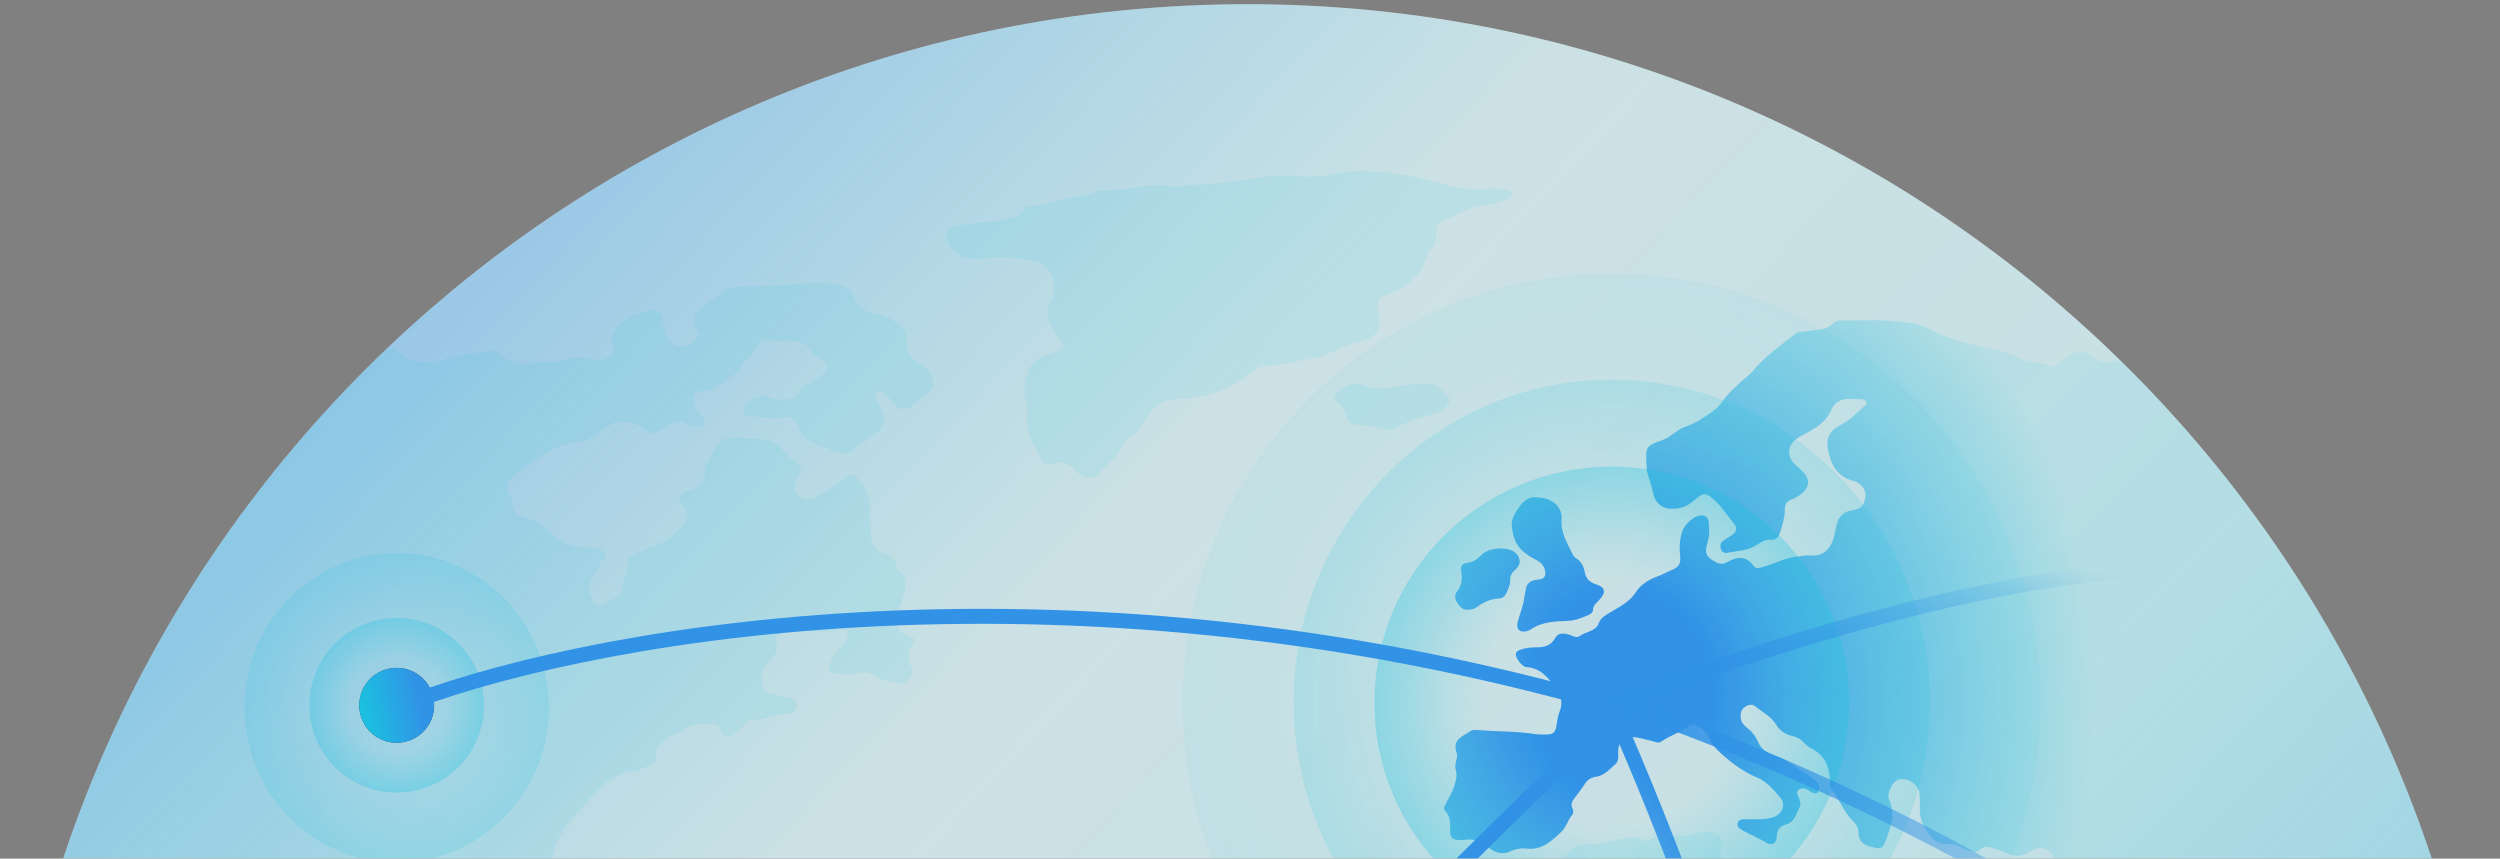 <?xml version="1.0" encoding="UTF-8"?> <svg xmlns="http://www.w3.org/2000/svg" width="297" height="102" viewBox="0 0 297 102" fill="none"><rect x="0" y="0" width="297" height="102" fill="#808080" stroke="none"/><g opacity="0.8"><path d="M296.403 148.702C296.403 230.551 230.051 296.903 148.202 296.903C66.352 296.903 0 230.551 0 148.702C0 66.852 66.352 0.5 148.202 0.5C230.051 0.5 296.403 66.852 296.403 148.702Z" fill="white"></path><path opacity="0.4" d="M296.403 148.702C296.403 230.551 230.051 296.903 148.202 296.903C66.352 296.903 0 230.551 0 148.702C0 66.852 66.352 0.5 148.202 0.5C230.051 0.5 296.403 66.852 296.403 148.702Z" fill="url(#paint0_linear_326_9664)"></path><path opacity="0.1" d="M63.649 147.427C63.931 147.119 64.269 147.067 64.61 147.117C65.478 147.245 66.431 147.248 67.179 147.632C68.187 148.147 69.27 148.554 70.182 149.258C70.824 149.753 71.535 150.061 72.359 150.147C73.099 150.224 73.813 150.353 74.494 150.766C75.3 151.256 76.214 151.215 76.974 150.583C77.46 150.178 77.985 150.098 78.575 150.096H78.721C79.464 150.096 80.205 150.096 80.939 149.869C81.613 149.661 82.251 149.982 82.851 150.251C83.502 150.545 83.304 151.127 83.193 151.639C83.091 152.108 82.746 152.54 82.907 153.043C83.13 153.735 83.499 154.346 84.255 154.572C85.396 154.912 86.073 155.718 86.656 156.71C87.661 158.413 89.103 159.515 91.192 159.323C92.758 159.182 94.128 159.841 95.578 160.182C95.895 160.257 96.119 160.483 96.322 160.716C96.877 161.346 97.438 161.948 98.175 162.403C98.898 162.85 99.073 163.719 99.228 164.481C99.454 165.586 99.761 166.622 100.533 167.478C100.847 167.828 100.824 168.298 100.939 168.72C101.253 169.884 101.887 170.608 103.102 171.143C105.802 172.337 108.613 173.267 111.194 174.775C112.742 175.679 114.442 176.664 116.432 176.324C117.959 175.967 119.071 176.797 120.165 177.637C120.549 177.932 120.895 178.288 121.207 178.659C122.01 179.608 122.978 180.244 124.233 180.4C125.426 180.548 126.067 181.262 126.44 182.385C127.362 185.155 126.823 187.691 125.384 190.12L125.135 190.432C123.433 192.076 122.584 194.323 121.099 196.129C120.013 197.449 120.097 199.04 120.52 200.551C120.781 201.484 120.918 202.33 120.627 203.264C120.5 203.672 120.567 204.142 120.551 204.584C120.536 204.936 120.604 205.324 120.38 205.615C119.77 206.41 119.728 207.301 119.778 208.252C119.832 209.222 119.338 210.051 118.816 210.815C118.397 211.428 118.13 212.036 118.201 212.786C118.255 213.355 118.081 213.83 117.551 214.135C117.4 214.22 117.193 214.327 117.149 214.467C116.712 215.84 115.486 215.816 114.444 215.858C113.238 215.91 112.196 216.234 111.238 216.922C110.869 217.186 110.442 217.305 110.022 217.435C109.554 217.58 109.107 217.755 108.688 218.01C106.207 219.514 105.738 220.647 106.554 223.417C106.762 224.119 106.754 224.81 106.747 225.515C106.742 226.12 106.525 226.632 106.046 227.027C105.843 227.195 105.669 227.396 105.476 227.577C104.616 228.385 104.875 229.813 103.825 230.525C102.798 231.219 102.544 232.381 102.113 233.439C101.647 234.585 101.164 235.725 100.631 236.842C100.265 237.609 99.668 238.249 98.995 238.735C97.683 239.678 97.181 241.073 96.664 242.484C96.604 242.65 96.514 242.818 96.508 242.99C96.435 244.921 95.078 245.669 93.528 246.245C93.198 246.367 92.845 246.437 92.522 246.575C91.667 246.946 91.013 247.521 90.867 248.493C90.753 249.26 90.425 249.926 89.984 250.537C89.536 251.161 89.228 251.836 89.117 252.592C89.007 253.355 88.734 254.027 88.199 254.605C87.905 254.924 87.651 255.331 87.818 255.812C88.13 256.713 87.758 257.444 87.295 258.173C86.572 259.307 87.007 260.764 88.234 261.364C89.636 262.052 89.873 263.201 88.802 264.316C88.215 264.929 87.546 265.456 87.664 266.442C87.682 266.596 87.568 266.777 87.49 266.931C86.863 268.19 86.587 268.701 88.18 270.127C88.791 270.671 89.254 271.228 89.564 271.999C90.114 273.361 91.417 273.962 92.603 274.627C93.176 274.947 93.808 275.184 94.495 275.184C94.669 275.184 94.871 275.192 95.013 275.276C95.427 275.526 95.9 275.798 95.815 276.377C95.724 276.986 95.242 277.062 94.71 277.06H94.378C93.425 277.064 92.474 277.068 91.57 276.687C91.021 276.458 90.436 276.534 89.865 276.473C89.152 276.402 88.67 276.204 88.459 275.369C88.145 274.114 86.499 273.212 85.328 273.652C83.735 274.255 82.705 273.418 81.698 272.449C80.172 270.981 79.48 268.976 78.412 267.212C78.277 266.987 78.22 266.709 78.062 266.506C77.185 265.373 76.954 264.022 76.761 262.668C76.653 261.907 76.455 261.202 76.03 260.56C75.655 259.996 75.48 259.361 75.418 258.696C75.205 256.404 74.578 254.243 73.057 252.482C72.14 251.421 71.732 250.187 71.498 248.903C71.163 247.073 70.872 245.246 69.977 243.582C69.824 243.299 69.827 242.977 69.859 242.672C70.002 241.316 70.051 239.934 70.342 238.607C70.714 236.92 70.592 235.298 70.31 233.619C70.038 232.006 69.349 230.513 69.188 228.866C69.053 227.492 68.915 226.154 69.217 224.787C69.331 224.28 69.32 223.725 69.263 223.203C68.933 220.127 68.841 217.04 68.684 213.953C68.575 211.81 68.669 209.62 68.004 207.518C67.869 207.094 67.784 206.647 67.481 206.32C66.182 204.922 64.768 203.658 63.019 202.842C62.098 202.412 61.147 202.051 60.209 201.659L59.844 201.511C58.737 200.38 57.409 199.338 56.822 197.882C56.309 196.604 55.603 195.444 54.997 194.236C54.292 192.833 53.468 191.439 52.328 190.298C51.745 189.714 51.433 189.005 51.222 188.221C50.831 186.789 50.235 185.459 48.959 184.59C47.476 183.58 47.153 182.048 47.01 180.432C46.961 179.878 47.21 179.399 47.592 178.999C48.557 177.991 48.81 176.938 48.036 175.649C47.518 174.784 47.61 173.712 47.816 172.789C48.142 171.342 48.557 169.892 49.898 168.927C50.614 168.412 50.913 167.503 51.515 166.843C52.017 166.294 52.663 165.916 53.094 165.262C53.843 164.128 53.957 162.865 54.095 161.6C54.256 160.124 54.113 158.694 53.256 157.396C52.997 157.003 52.726 156.575 52.75 156.05C52.761 155.775 52.669 155.555 52.381 155.415C51.671 155.064 51.988 154.43 52.023 153.892C52.039 153.634 52.278 153.548 52.507 153.528C52.993 153.487 53.476 153.481 53.96 153.579C55.265 153.842 56.917 152.992 57.2 151.747C57.602 149.986 58.945 149.344 60.401 149.02C61.655 148.741 62.78 148.383 63.649 147.427ZM201.435 99.049C202.075 98.726 202.833 98.852 203.528 98.96C204.208 99.064 204.659 99.717 204.521 100.449C204.387 101.161 204.402 101.855 204.452 102.56C204.488 103.022 204.345 103.429 204.134 103.827C203.573 104.892 203.793 105.9 204.804 106.514C205.75 107.088 206.74 107.584 207.923 107.438C208.402 107.38 208.903 107.38 209.381 107.448C210.426 107.599 211.367 107.939 211.688 109.121C211.921 109.977 212.539 110.298 213.381 110.312C214.483 110.333 215.454 110.714 216.291 111.434C216.668 111.762 217.089 111.985 217.614 111.944C218.492 111.877 218.918 111.344 218.645 110.513C218.474 109.993 218.233 109.508 218.654 109.024C219.139 108.468 219.526 107.76 220.388 107.708C220.752 107.687 221.069 107.526 221.41 107.451C222.311 107.256 223.269 107.298 223.957 107.859C224.646 108.42 225.442 108.569 226.182 108.924C227.807 109.702 229.566 109.907 231.279 110.302C231.842 110.431 232.424 110.504 232.928 110.774C233.646 111.156 234.247 111.078 234.889 110.592C235.862 109.858 236.985 109.5 238.106 110.134C239.487 110.913 240.851 111.761 241.176 113.553C241.389 114.721 242.064 115.9 241.947 117.011C241.741 118.969 243.158 120.144 243.708 121.715C243.906 122.285 244.253 122.824 244.454 123.409C244.981 124.939 245.898 126.218 246.966 127.41C247.884 128.434 248.371 129.733 248.479 131.024C248.643 132.959 249.49 134.455 250.738 135.815C251.486 136.626 251.947 137.61 252.004 138.675C252.101 140.463 253.037 141.563 254.628 142.087C255.41 142.344 255.875 142.781 256.33 143.417C256.893 144.202 257.603 144.882 258.255 145.6C258.91 146.32 259.467 147.021 259.505 148.118C259.549 149.474 261.147 150.337 262.573 150.101C264.498 149.781 266.283 149.015 268.152 148.529C269.293 148.233 270.513 148.289 271.584 147.631C272.008 147.369 272.749 147.982 272.635 148.46C272.345 149.684 272.829 150.936 272.438 152.145C272.342 152.436 272.35 152.768 272.225 153.043C270.9 155.931 269.674 158.877 268.182 161.679C266.849 164.183 265.138 166.432 262.437 167.719C261.302 168.259 260.546 169.314 259.756 170.256C258.878 171.304 258.125 172.457 257.309 173.559C257.099 173.842 256.901 174.16 256.626 174.365C255.064 175.529 254.321 177.223 253.601 178.935C253.414 179.382 253.234 179.825 252.93 180.221C252.474 180.818 252.396 181.542 252.556 182.244C252.951 183.972 253.203 185.696 253.128 187.486C253.084 188.559 253.593 189.582 254.222 190.42C255.176 191.689 255.156 193.092 254.904 194.473C254.678 195.719 254.641 196.945 254.792 198.164C254.998 199.842 254.395 201.183 253.381 202.417C252.316 203.709 250.962 204.617 249.428 205.253C248.791 205.516 248.304 205.899 247.896 206.455C247.51 206.983 247.077 207.472 246.52 207.87C245.219 208.801 244.716 210.113 245.002 211.7C245.064 212.046 245.154 212.393 245.277 212.724C245.981 214.592 245.501 216.379 244.867 218.136C244.635 218.775 244.09 219.227 243.497 219.529C241.979 220.301 240.993 221.428 240.766 223.168C240.704 223.644 240.506 224.104 240.352 224.566C240 225.619 239.536 226.565 238.611 227.301C237.825 227.929 237.258 228.812 236.796 229.727C236.336 230.644 235.781 231.473 234.949 232.117C234.466 232.492 234.076 232.994 233.681 233.468C232.616 234.749 231.349 235.648 229.719 236.178C228.106 236.702 226.526 237.16 224.82 237.103C224.604 237.095 224.369 237.126 224.171 237.209C222.552 237.883 220.805 237.836 219.114 238.094C218.025 238.262 217.188 237.583 216.291 237.137C216.163 237.074 216.06 236.855 216.035 236.697C215.876 235.574 215.091 234.559 215.409 233.655C215.516 232.445 215.383 231.584 214.939 230.784L214.895 230.659C214.465 228.467 213.619 226.56 211.927 224.954C210.953 224.034 210.699 222.53 210.623 221.133C210.576 220.247 210.481 219.381 210.186 218.529C209.905 217.723 210.021 216.86 210.084 216.024C210.175 214.829 209.975 213.761 209.102 212.855C208.123 211.842 207.746 210.485 207.201 209.233C206.795 208.3 206.439 207.349 205.839 206.513C205.579 206.153 205.332 205.74 205.361 205.297C205.443 204.025 205.437 202.718 205.749 201.497C206.074 200.222 206.582 198.982 206.785 197.675C206.914 196.844 207.224 196.153 207.822 195.588C209.24 194.246 209.357 192.672 208.63 190.973C208.012 189.532 207.606 188.06 207.698 186.472C207.752 185.559 207.448 184.723 206.964 183.964C206.531 183.281 206.198 182.549 206.105 181.762C205.961 180.517 205.377 179.534 204.592 178.602C203.652 177.487 202.795 176.305 201.862 175.183C201.363 174.583 201.183 173.85 200.862 173.174C200.654 172.73 200.823 172.302 200.994 171.892C201.425 170.857 201.653 169.795 201.591 168.664C201.544 167.81 202.007 167.048 202.146 166.218C202.417 164.601 202.194 164.102 200.813 163.323C199.716 162.704 198.566 162.61 197.36 162.803C195.719 163.065 195.335 162.839 194.809 161.316C194.251 159.7 193.249 158.983 191.52 158.981C190.058 158.981 188.707 159.222 187.318 159.881C185.945 160.534 184.473 161.069 183.067 161.693C181.908 162.208 180.831 161.774 179.854 161.467C178.277 160.969 176.904 161.385 175.476 161.821C175.097 161.938 174.707 162.061 174.365 162.256C172.975 163.052 171.751 162.765 170.6 161.762C169.47 160.777 168.267 159.903 166.982 159.108C164.78 157.746 163.22 155.811 162.482 153.281C162.291 152.624 161.912 152.101 161.406 151.646C160.652 150.967 160.18 150.039 159.403 149.363C158.969 148.983 158.369 148.849 158.031 148.345C156.932 146.713 156.083 145 156.071 142.963C156.063 141.874 156.429 140.96 157.194 140.228C157.701 139.746 158.006 139.2 158.106 138.52C158.15 138.215 158.165 137.895 158.268 137.609C158.94 135.728 158.372 133.95 157.705 132.243C157.035 130.53 157.338 129.083 158.106 127.466C158.853 125.894 159.9 124.546 160.74 123.056C160.913 122.751 161.079 122.426 161.163 122.088C161.428 121.044 161.742 120.133 162.851 119.564C163.39 119.288 163.707 118.462 163.986 117.823C164.222 117.28 164.568 116.901 165.092 116.769C166.641 116.376 167.432 115.102 168.344 114C169.161 113.013 169.722 111.883 170.071 110.605C170.639 108.524 172.055 107.02 173.911 105.981C174.678 105.554 175.302 105.106 175.607 104.24C175.781 103.751 176.134 103.326 176.413 102.876C176.857 102.165 177.705 101.836 178.322 102.354C179.072 102.985 179.871 102.981 180.692 102.89C182.35 102.703 184.015 102.519 185.582 101.862C185.928 101.717 186.182 101.53 186.416 101.252C186.92 100.645 187.605 100.236 188.374 100.28C189.909 100.369 191.344 99.901 192.813 99.636C193.612 99.493 194.384 99.383 195.148 99.744C195.441 99.882 195.75 99.966 196.032 99.766C196.9 99.15 197.857 99.203 198.81 99.258C199.131 99.276 199.455 99.294 199.773 99.288C200.344 99.273 200.874 99.334 201.435 99.049ZM268.606 194.643C268.975 194.101 269.417 194.142 269.713 194.758C270.11 195.588 270.515 196.43 270.671 197.357C270.765 197.924 270.832 198.5 270.989 199.048C271.34 200.272 271.184 201.385 270.498 202.467C269.955 203.32 269.63 204.251 269.49 205.287C269.248 207.091 268.403 208.726 267.782 210.42C267.038 212.449 266.173 214.434 265.64 216.539C265.401 217.488 264.864 218.314 264.464 219.197C264.365 219.416 264.118 219.628 263.887 219.718C263.111 220.026 262.334 220.367 261.524 220.53C260.356 220.764 258.74 219.528 258.41 218.146C258.135 216.992 257.828 215.83 257.888 214.499C257.741 213.554 258.093 212.692 258.717 211.795C259.565 210.574 260.273 209.234 259.793 207.595C259.611 206.975 259.675 206.287 259.572 205.627C259.387 204.453 260.129 203.525 260.582 202.533C260.873 201.894 261.577 201.786 262.155 201.678C264.548 201.236 265.852 199.657 266.807 197.575C267.281 196.539 267.964 195.593 268.606 194.643ZM94.536 33.737C96.321 33.524 98.155 33.507 99.946 33.936C100.634 34.102 101.117 34.392 101.372 35.136C101.77 36.3 102.639 37.013 103.879 37.247C104.979 37.455 106 37.858 106.873 38.59C107.408 39.04 107.784 39.555 107.698 40.3C107.515 41.859 108.373 42.782 109.646 43.421C110.208 43.702 110.505 44.154 110.707 44.712C111.073 45.728 110.978 46.115 110.152 46.788C109.57 47.262 108.984 47.734 108.391 48.194C107.609 48.8 106.994 48.752 106.283 48.061C105.839 47.629 105.581 47.038 105.065 46.666C104.794 46.469 104.51 46.338 104.211 46.523C103.884 46.726 103.944 47.058 104.074 47.35C104.253 47.754 104.462 48.145 104.664 48.539C105.277 49.737 105.082 50.831 103.94 51.537C103.068 52.075 102.318 52.758 101.517 53.371C100.774 53.938 100.104 53.98 99.308 53.668C98.443 53.328 97.573 53.006 96.703 52.682C95.924 52.393 95.307 51.964 95.071 51.093C94.969 50.717 94.755 50.358 94.529 50.036C94.237 49.613 93.847 49.394 93.276 49.53C91.82 49.876 90.374 49.535 88.926 49.402C88.381 49.352 88.262 49.043 88.425 48.57C88.805 47.455 90.026 46.826 91.182 47.186C91.908 47.414 92.636 47.583 93.398 47.485C94.063 47.402 94.722 47.316 94.944 46.495C95.071 46.024 95.537 45.851 95.929 45.661C96.615 45.331 97.23 44.892 97.779 44.383C98.503 43.714 98.449 43.156 97.598 42.72C97.027 42.428 96.612 42.062 96.238 41.534C95.666 40.726 94.739 40.472 93.788 40.49C93.123 40.501 92.471 40.528 91.807 40.424C90.948 40.289 90.231 40.583 89.831 41.397C89.608 41.851 89.265 42.184 88.924 42.528C88.675 42.778 88.322 42.983 88.188 43.285C87.641 44.507 86.471 45.002 85.492 45.723C84.912 46.151 84.309 46.429 83.553 46.474C82.467 46.539 82.281 46.902 82.567 47.955C82.722 48.519 82.928 49.035 83.424 49.402C83.686 49.597 83.834 49.884 83.686 50.218C83.525 50.579 83.211 50.715 82.827 50.733C82.314 50.757 81.862 50.561 81.462 50.288C80.994 49.972 80.559 50 80.093 50.244C79.428 50.592 78.758 50.934 78.092 51.28C77.622 51.524 77.221 51.562 76.77 51.151C75.88 50.332 74.781 50.062 73.58 50.153C72.849 50.207 72.232 50.441 71.675 50.953C70.86 51.702 69.966 52.333 68.804 52.479C66.495 52.765 64.53 53.847 62.727 55.242C62.066 55.756 61.319 56.169 60.774 56.828C60.326 57.371 60.009 57.92 60.52 58.608C60.853 59.057 60.818 59.618 60.91 60.133C61.034 60.808 61.325 61.198 62.06 61.382C63.297 61.691 64.349 62.273 65.342 63.211C66.389 64.201 67.772 64.999 69.371 64.998C70.137 64.996 70.867 65.155 71.577 65.399C71.982 65.539 72.142 65.857 71.815 66.221C71.121 66.993 70.828 67.996 70.27 68.844C69.804 69.555 69.88 70.283 70.188 70.992C70.578 71.895 71.076 72.044 71.965 71.612C72.322 71.438 72.682 71.266 73.031 71.076C73.431 70.856 73.878 70.528 73.87 70.11C73.852 69.015 74.617 68.121 74.546 67.03C74.502 66.357 74.923 66.041 75.492 65.75C76.713 65.127 78.084 64.882 79.261 64.13C80.03 63.639 80.677 63.086 81.151 62.317C81.841 61.202 81.829 60.9 81.049 59.848C80.573 59.208 80.636 58.875 81.322 58.478L81.691 58.332C83.028 57.864 83.933 57.078 83.758 55.507C84.406 54.5 84.743 53.295 85.639 52.455C85.99 52.125 86.468 51.973 86.984 51.974C88.4 51.984 89.807 52.114 91.208 52.291C91.949 52.387 92.45 52.962 92.93 53.457C93.422 53.966 93.866 54.474 94.515 54.824C95.232 55.211 95.269 55.566 94.913 56.377C94.824 56.578 94.712 56.77 94.624 56.973C94.228 57.905 94.289 58.413 94.852 58.899C95.469 59.432 96.309 59.491 97.065 59.036C98.202 58.353 99.303 57.616 100.356 56.808C101.19 56.168 101.416 56.216 102.089 57.025C102.972 58.088 103.37 59.332 103.407 60.696C103.428 61.493 103.39 62.291 103.421 63.088C103.473 64.416 103.863 65.516 105.349 65.888C105.921 66.031 106.45 66.3 106.389 67.052C106.353 67.473 106.642 67.688 106.937 67.891C107.61 68.358 107.654 68.94 107.55 69.738C107.376 71.065 106.634 72.215 106.56 73.562C106.503 74.555 106.695 75.001 107.643 75.375C108.769 75.82 108.787 75.843 108.234 76.96C107.874 77.693 107.945 78.398 108.225 79.135C108.678 80.326 107.808 81.424 106.587 81.157C105.735 80.972 104.847 80.879 104.08 80.355C103.302 79.826 102.404 79.84 101.519 80.052C100.673 80.253 99.855 80.102 99.022 79.954C98.405 79.843 98.34 79.554 98.533 79.017C98.775 78.346 99.008 77.691 99.579 77.207C100.021 76.831 100.39 76.374 100.624 75.849C100.928 75.17 100.432 74.506 99.746 74.732C98.485 75.147 97.252 75.106 95.965 74.911C94.916 74.75 93.839 74.829 92.831 75.248C92.405 75.425 92.077 75.642 92.23 76.244C92.451 77.125 92.182 77.871 91.455 78.479C90.975 78.882 90.703 79.465 90.55 80.076C90.212 81.425 90.776 82.299 92.147 82.576C92.624 82.672 93.1 82.773 93.58 82.838C93.904 82.88 94.182 82.988 94.406 83.219C94.912 83.739 94.752 84.446 94.067 84.674C93.775 84.771 93.463 84.881 93.164 84.87C92.545 84.846 91.957 85.018 91.372 85.19C90.73 85.377 90.09 85.566 89.402 85.498C88.976 85.456 88.68 85.789 88.394 86.07C88.015 86.442 87.666 86.847 87.26 87.188C86.606 87.738 86.004 87.648 85.693 86.858C85.453 86.246 85.061 85.999 84.504 86.021C84.283 86.031 84.064 86.029 83.847 86.026C83.014 86.02 82.197 86.012 81.358 86.615C80.591 87.168 79.521 87.376 78.764 88.093C78.261 88.567 77.841 89.044 77.931 89.799C77.994 90.36 77.711 90.724 77.204 90.93C76.469 91.228 75.767 91.614 74.959 91.713C73.255 91.921 71.983 92.796 70.825 94.062C69.783 95.202 68.746 96.345 67.746 97.52C66.914 98.499 66.245 99.569 65.941 100.866C65.745 101.711 65.186 102.42 64.745 103.176C64.035 104.4 62.916 104.852 61.796 105.396C59.808 106.365 57.97 107.59 56.216 108.91C54.08 110.514 53.318 112.699 53.958 115.345C54.278 116.672 54.69 117.981 54.613 119.385C54.551 120.519 54.129 121.445 53.319 122.198C52.559 122.904 52.158 122.779 51.566 121.924C50.744 120.732 50.278 119.42 49.961 118.028C49.831 117.454 49.807 116.898 49.884 116.321C50.085 114.801 49.278 113.962 47.76 114.169C47.108 114.258 46.678 114.148 46.355 113.517C45.955 112.739 45.192 112.608 44.41 112.74C43.584 112.88 42.773 113.096 41.957 113.28C41.257 113.438 40.817 113.944 40.434 114.489C40.217 114.795 40.037 115.076 39.609 115.014C38.003 114.779 36.342 114.79 34.804 114.257C33.858 113.928 33.058 113.972 32.296 114.496C31.446 115.078 30.51 115.482 29.577 115.866C28.571 116.281 27.786 116.988 26.921 117.585C26.175 118.098 25.866 118.89 25.913 119.781C25.955 120.608 25.7 121.335 25.358 122.068C24.689 123.512 24.06 124.974 23.9 126.585C23.874 126.848 23.785 127.113 23.805 127.371C23.948 129.195 23.809 131.034 24.737 132.765C25.549 134.284 27.194 135.439 28.86 135.165C29.792 135.01 30.697 135.011 31.627 135.098C32.794 135.207 33.325 134.852 33.812 133.796C34.203 132.951 34.559 132.091 34.656 131.158C34.712 130.607 34.977 130.255 35.48 130.065C37.1 129.456 38.737 128.984 40.499 129.342C41.206 129.486 41.668 130.091 41.23 130.537C40.231 131.555 40.403 132.915 39.935 134.074C39.536 135.064 39.117 136.018 38.493 136.894C37.929 137.686 37.818 138.587 38.13 139.532C38.288 140.01 38.571 140.271 39.093 140.279C39.707 140.286 40.318 140.371 40.938 140.263C42.592 139.977 44.082 140.364 45.395 141.424C45.612 141.598 45.807 141.77 45.82 142.056C45.85 142.63 46.02 143.267 45.743 143.761C44.873 145.312 45.032 147.114 44.424 148.74C43.977 149.933 44.246 151.199 45.383 152.084C45.661 152.301 45.918 152.545 46.183 152.779C46.989 153.488 47.866 153.862 48.977 153.544C49.376 153.43 49.922 153.335 50.216 153.74C50.489 154.116 50.409 154.599 50.131 154.986C49.91 155.293 49.837 155.611 49.864 155.98C49.895 156.4 49.824 156.825 49.355 156.945C48.844 157.075 48.255 157.198 47.873 156.704C47.307 155.974 46.571 155.714 45.69 155.631C44.956 155.561 44.32 155.224 44.006 154.508C43.616 153.62 42.838 153.124 42.03 152.835C40.578 152.314 39.945 151.267 39.758 149.866C39.631 148.912 39.15 148.117 38.687 147.337C38.305 146.695 37.666 146.257 36.864 146.119C33.623 145.558 30.617 144.542 28.631 141.661C28.345 141.248 27.945 140.971 27.549 140.696C27.058 140.358 26.521 140.21 25.916 140.437C25.505 140.593 25.063 140.668 24.644 140.806C23.852 141.068 23.065 141.037 22.303 140.743C20.612 140.088 18.927 139.416 17.253 138.723C16.432 138.385 15.655 137.962 15.055 137.273C14.913 137.111 14.728 136.935 14.531 136.882C13.351 136.55 12.303 136.039 11.605 134.967C11.521 134.838 11.312 134.785 11.154 134.707C9.568 133.928 8.991 132.375 9.7 130.775C10.165 129.732 10.14 128.698 9.495 127.757C9.04 127.095 8.692 126.391 8.339 125.677C7.765 124.52 7.029 123.469 5.939 122.726C5.374 122.339 5.093 121.854 5.174 121.158C5.2 120.945 5.224 120.667 5.113 120.512C4.341 119.438 4.178 118.049 3.416 116.974C9.829 87.575 24.957 61.434 45.971 41.405C46.447 41.41 46.906 41.5 47.303 41.83C49.213 43.418 51.341 43.1 53.474 42.508C54.843 42.13 56.252 42.008 57.636 41.737C58.406 41.586 59.28 41.755 59.852 42.368C60.727 43.304 61.799 43.382 62.909 43.197C63.704 43.065 64.489 43.037 65.284 43.029C65.986 43.021 66.637 42.938 67.331 42.667C68.217 42.319 69.232 42.439 70.199 42.652C70.781 42.779 71.357 42.976 71.984 42.586C72.782 42.09 73.08 41.93 72.804 41.028C72.319 39.445 73.346 38.737 74.323 38.018C75.217 37.36 76.323 37.101 77.385 36.806C77.988 36.637 78.593 37.151 78.693 37.957C78.807 38.856 79.113 39.667 79.549 40.444C79.945 41.151 80.633 41.149 81.3 41.098C82.012 41.043 82.525 40.636 82.858 40.011C83.024 39.699 82.842 39.428 82.738 39.133C82.283 37.856 82.374 37.463 83.409 36.589C84.22 35.904 85.071 35.263 85.921 34.628C86.63 34.098 87.501 34.077 88.327 33.999C88.906 33.942 89.491 33.955 90.078 33.968C90.335 33.972 90.591 33.977 90.848 33.977C92.083 33.966 93.297 33.883 94.536 33.737ZM222.435 38.059C223.709 37.989 225.419 38.181 227.133 38.385C228.352 38.531 229.345 39.229 230.426 39.682C231.45 40.113 232.481 40.472 233.546 40.73C235.773 41.27 238.048 41.608 240.151 42.618C241.262 43.151 242.582 43.024 243.722 43.55C243.975 43.666 244.235 43.473 244.446 43.309C244.796 43.038 245.136 42.756 245.48 42.481C246.466 41.693 247.555 41.589 248.498 42.344C249.381 43.053 250.269 43.178 251.345 42.921C251.517 42.878 251.687 42.837 251.859 42.797C273.376 63.858 288.506 91.417 294.06 122.305C293.548 122.349 293.042 122.418 292.545 122.532C290.165 123.077 287.806 122.86 285.448 122.432C284.318 122.229 283.206 121.931 282.073 121.748C281.231 121.613 280.704 121.195 280.464 120.385C280.402 120.174 280.317 119.966 280.215 119.771C279.852 119.088 279.638 118.998 278.975 119.36C278.659 119.532 278.325 119.626 278.003 119.764C277.138 120.135 276.372 119.933 275.472 119.701C273.734 119.255 272.496 117.991 270.918 117.316C270.334 117.066 270.222 116.357 270.013 115.763C269.559 114.491 268.955 113.318 267.387 113.102C266.272 112.95 265.384 113.902 265.771 114.97C266.44 116.819 267.684 118.206 269.429 119.126C271.123 120.02 272.314 121.184 271.786 123.32C271.672 123.78 271.948 124.016 272.322 124.061C273.379 124.191 274.447 124.274 275.492 124.014C276.063 123.871 276.471 123.465 276.832 122.985C277.981 121.46 279.157 121.535 280.254 123.166C280.452 123.458 280.697 123.721 280.882 124.022C281.259 124.628 281.712 125.04 282.499 124.922C283.141 124.824 283.602 125.191 283.982 125.643C284.496 126.251 284.972 126.89 285.473 127.508C285.796 127.904 285.711 128.304 285.588 128.755C285.259 129.93 284.599 130.923 283.944 131.917C283.699 132.291 283.424 132.655 283.338 133.088C282.925 135.175 281.281 136.103 279.706 137.192C278.323 138.15 276.827 138.839 275.348 139.593C274.818 139.863 274.324 140.298 274.026 140.865C273.534 141.814 272.67 142.229 271.698 142.45C271.222 142.557 270.731 142.602 270.302 142.849C268.078 144.13 265.668 144.973 263.278 145.869L262.901 145.989C262.378 146.3 261.916 146.78 261.212 146.457C260.456 146.109 259.832 145.555 259.561 144.81C258.811 142.742 257.684 140.85 256.954 138.757C256.286 136.845 255.199 135.039 254.019 133.345C253.797 133.03 253.475 132.734 253.134 132.56C251.907 131.929 251.419 130.853 251.15 129.589C250.95 128.642 250.866 127.664 250.375 126.791C249.895 125.939 249.402 125.108 248.571 124.539C248.155 124.256 247.872 123.887 247.713 123.398C247.433 122.55 246.965 121.795 246.417 121.096C245.181 119.524 244.191 117.83 243.429 115.967C242.982 114.871 242.426 113.822 242.103 112.667C241.841 111.73 241.86 110.877 242.302 109.976C242.646 109.273 242.838 108.481 243.001 107.709C243.203 106.756 243.506 105.855 243.867 104.948C244.244 103.997 244.045 102.924 243.942 101.921C243.863 101.096 242.88 100.581 241.986 100.789C241.652 100.865 241.319 101.033 241.034 101.231C240.174 101.828 239.277 101.784 238.41 101.346C237.809 101.042 237.184 100.873 236.547 100.692C236.084 100.562 235.705 100.526 235.326 100.881C234.793 101.381 234.266 101.259 233.631 100.96C232.885 100.609 232.089 100.237 231.23 100.269C230.15 100.308 229.49 99.649 228.977 98.888C228.382 98.006 228.024 96.998 228.079 95.886C228.103 95.358 228.081 94.823 228.035 94.295C227.947 93.233 226.79 92.412 225.644 92.57C225.026 92.658 224.267 93.879 224.353 94.66L224.399 94.921C225.241 96.689 224.596 98.334 223.983 99.981C223.702 100.734 223.474 100.873 222.688 100.692C221.715 100.468 220.794 100.21 220.791 98.89C220.791 98.435 220.583 97.939 220.199 97.591C219.026 96.527 218.594 94.956 217.59 93.776C217.309 93.445 217.395 93.018 217.387 92.625C217.356 90.998 216.733 89.716 215.244 88.939C214.888 88.754 214.569 88.523 214.299 88.22C213.938 87.817 213.514 87.569 212.956 87.442C212.171 87.262 211.449 86.834 211.036 86.126C210.448 85.115 209.414 84.643 208.58 83.939C208.123 83.554 207.562 83.737 207.128 84.123C206.746 84.461 206.668 85.339 206.981 85.852C207.118 86.073 207.31 86.279 207.519 86.436C208.128 86.899 208.565 87.445 208.874 88.177C209.269 89.118 210.199 89.598 211.119 89.871C211.652 90.028 212.067 90.263 212.501 90.57C213.437 91.235 214.426 91.823 215.367 92.48C215.761 92.755 216.148 93.078 216.125 93.652C216.105 94.164 215.813 94.378 215.343 94.179C214.982 94.028 214.725 93.687 214.283 93.669C213.652 93.641 213.317 93.994 213.599 94.558C213.854 95.065 214.024 95.482 213.733 96.041C213.35 96.774 213.171 97.651 212.229 97.927C211.47 98.149 211.071 98.554 211.072 99.435C211.075 100.173 210.495 100.502 209.887 100.134C208.936 99.557 207.903 99.159 206.947 98.606C206.632 98.424 206.309 98.191 206.445 97.775C206.572 97.385 206.952 97.323 207.321 97.325C208.423 97.331 209.521 97.424 210.61 97.102C211.687 96.785 212.234 95.613 211.521 94.781C210.726 93.851 209.931 92.867 208.751 92.375C207.14 91.702 205.767 90.682 204.481 89.523C203.885 88.985 203.337 88.421 203.02 87.662C202.846 87.251 202.57 86.904 202.222 86.615C201.276 85.83 201.152 85.901 200.076 86.595C199.208 87.156 198.213 87.513 197.338 88.105C196.967 88.357 196.481 88.06 196.054 87.977C195.407 87.849 194.768 87.622 194.114 87.575C192.988 87.489 192.31 88.101 192.24 89.132C192.201 89.694 192.399 90.341 191.916 90.771C191.228 91.382 190.574 92.134 189.621 92.277C188.92 92.381 188.518 92.705 188.179 93.272C187.883 93.761 187.51 94.207 187.164 94.664C186.837 95.094 186.514 95.503 186.836 96.099C186.925 96.267 186.935 96.603 186.828 96.731C186.285 97.373 186.044 98.297 185.503 98.804C184.38 99.855 183.198 101.036 181.374 100.81C180.683 100.724 180.018 100.855 179.33 101.176C178.49 101.571 177.545 101.273 176.864 100.683C175.991 99.929 175.066 99.601 173.939 99.785C173.723 99.819 173.496 99.789 173.275 99.788C172.638 99.786 172.293 99.508 172.281 98.832C172.268 97.964 172.424 97.066 171.676 96.344C171.392 96.067 171.682 95.673 171.827 95.358C172.103 94.757 172.495 94.22 172.705 93.578C172.944 92.853 173.164 92.162 172.932 91.382C172.737 90.725 173.256 90.014 173.052 89.423C172.502 87.838 173.758 87.509 174.629 86.885C174.856 86.722 175.124 86.704 175.391 86.725C177.758 86.912 180.138 86.855 182.492 87.224C182.796 87.273 183.111 87.263 183.42 87.266C184.568 87.281 184.797 87.113 184.955 85.946C185.022 85.459 185.105 84.981 185.287 84.534C185.677 83.575 185.493 82.685 184.923 81.895C184.017 80.642 183.123 79.356 181.338 79.249C180.823 79.216 180.061 78.198 180.084 77.723C180.1 77.408 180.338 77.286 180.598 77.192C181.188 76.979 181.802 76.903 182.426 76.908C183.396 76.914 184.237 76.759 184.776 75.769C185.126 75.129 185.841 75.217 186.45 75.415C186.871 75.551 187.305 75.851 187.706 75.547C188.425 74.999 189.564 75.052 189.939 74.035C190.174 73.394 190.684 73.131 191.226 72.795C192.331 72.109 193.547 71.583 194.317 70.386C194.888 69.501 195.794 68.883 196.836 68.51C197.499 68.275 198.117 67.913 198.769 67.641C199.437 67.362 199.693 66.899 199.61 66.177C199.492 65.129 199.52 64.094 199.881 63.071C200.177 62.232 201.261 61.272 202.108 61.224C202.669 61.194 202.937 61.546 202.989 62.019C203.084 62.85 203.115 63.661 202.841 64.505C202.433 65.755 202.763 66.232 203.922 66.817C204.447 67.081 204.874 66.973 205.293 66.732C206.449 66.071 207.481 66.062 208.326 67.216C208.645 67.651 208.988 67.479 209.385 67.37C210.83 66.978 212.165 66.22 213.694 66.101C214.133 66.067 214.569 65.932 215.011 65.984C216.553 66.163 217.545 65.269 217.94 63.548C218.01 63.247 218.062 62.943 218.119 62.64C218.334 61.476 218.911 60.755 220.188 60.591C221.148 60.467 221.522 59.907 221.606 58.94C221.671 58.212 221.225 57.549 220.43 57.201L220.175 57.126C218.117 56.58 217.417 55.027 217.128 53.115C216.923 51.766 217.668 50.994 218.69 50.47C219.745 49.932 220.513 49.084 221.386 48.347C221.578 48.187 221.873 48.043 221.711 47.715C221.602 47.498 221.374 47.441 221.144 47.433C220.57 47.415 219.993 47.365 219.419 47.394C218.544 47.438 217.864 47.921 217.552 48.688C217.043 49.935 216.063 50.63 214.974 51.246C214.588 51.465 214.198 51.677 213.81 51.886C212.272 52.719 212.119 54.257 213.465 55.386C213.634 55.528 213.805 55.669 213.966 55.82C215.162 56.947 215.092 57.9 213.729 58.874C213.48 59.051 213.201 59.22 212.912 59.303C212.234 59.493 212.024 59.945 212.029 60.595C212.036 61.493 211.75 62.337 211.501 63.185C211.343 63.733 211.059 64.145 210.393 64.113C209.739 64.081 209.225 64.384 208.692 64.742C207.629 65.452 206.341 65.436 205.137 65.674C204.812 65.739 204.54 65.534 204.442 65.187C204.351 64.872 204.352 64.547 204.623 64.331C204.968 64.058 205.345 63.824 205.721 63.59C206.273 63.242 206.439 62.751 206.034 62.249C205.127 61.122 204.368 59.868 203.165 58.982C202.671 58.616 202.288 58.65 201.857 58.967C201.536 59.201 201.24 59.469 200.925 59.713C200.19 60.28 199.346 60.491 198.431 60.432C197.325 60.361 196.613 59.686 196.398 58.561C196.324 58.173 196.192 57.794 196.09 57.41C195.929 56.813 195.659 56.222 195.63 55.619C195.492 52.984 195.415 53.049 197.577 52.251C198.541 51.895 199.198 51.035 200.183 50.713C201.332 50.339 202.326 49.668 203.31 48.987C203.787 48.656 204.217 48.272 204.545 47.796C205.385 46.58 206.496 45.637 207.606 44.691C207.808 44.519 208.019 44.349 208.184 44.146C209.65 42.358 211.531 41.046 213.317 39.627C213.623 39.385 213.989 39.457 214.33 39.392C215.559 39.155 216.915 39.352 217.913 38.297C218.147 38.048 218.513 38.054 218.857 38.062C218.926 38.062 218.993 38.064 219.058 38.064C219.75 38.058 220.443 38.059 221.298 38.059H222.435ZM63.69 132.651C63.827 132.651 63.973 132.687 64.119 132.722C64.267 132.758 64.415 132.794 64.557 132.794C64.6 132.794 64.644 132.791 64.686 132.783C64.724 132.775 64.764 132.773 64.807 132.773C64.95 132.773 65.134 132.806 65.461 132.827C65.609 132.819 66.003 132.785 66.397 132.778C66.566 132.775 66.764 132.745 66.941 132.745C67.084 132.745 67.215 132.765 67.301 132.833C68.286 133.623 69.609 133.652 70.615 134.379C70.986 134.647 71.375 134.878 71.28 135.405C71.197 135.883 70.794 135.955 70.388 136.036C69.146 136.283 67.898 136.502 66.659 136.746C66.332 136.811 66.005 136.837 65.679 136.837C64.31 136.837 62.943 136.363 61.572 136.19C61.361 136.164 61.155 136.005 61.141 135.753C61.123 135.436 61.352 135.268 61.619 135.213C62.178 135.099 62.744 135.004 63.312 134.94C63.871 134.877 63.984 134.61 63.755 134.135C63.56 133.729 62.871 133.46 63.216 132.919C63.346 132.713 63.51 132.651 63.69 132.651ZM49.633 126.124C49.759 126.124 49.888 126.135 50.016 126.159C50.152 126.144 50.286 126.138 50.416 126.138C51.421 126.138 52.275 126.546 53.157 126.87C54.786 127.468 56.339 128.13 57.55 129.468C58.264 130.257 59.39 130.487 60.27 131.077C60.709 131.373 61.211 131.569 61.651 131.862C62.378 132.343 62.354 132.774 61.6 133.254C61.236 133.486 60.854 133.623 60.471 133.623C60.178 133.623 59.884 133.543 59.597 133.364C59.132 133.075 58.688 132.894 58.188 132.894C57.966 132.894 57.732 132.93 57.481 133.007C57.272 133.072 57.101 133.107 56.961 133.107C56.561 133.107 56.405 132.821 56.246 132.14C56.149 131.718 55.978 131.42 55.602 131.202C54.728 130.69 53.851 130.178 53.145 129.424C53.03 129.3 52.864 129.178 52.703 129.145C51.24 128.853 49.803 128.394 48.305 128.331C48.28 128.329 48.255 128.33 48.23 128.33C47.401 128.33 46.724 128.937 45.923 129.059C45.642 129.102 45.313 129.355 45.028 129.355C44.877 129.355 44.739 129.285 44.627 129.074C44.357 128.568 44.905 128.168 45.228 127.854C45.825 127.272 46.487 126.78 47.376 126.633C48.151 126.502 48.883 126.124 49.633 126.124ZM2.462 121.7C2.516 121.935 2.571 122.172 2.649 122.403C2.908 123.17 3.181 123.873 3.68 124.491C4.071 124.974 4.226 125.507 4.018 126.097C3.881 126.489 3.597 126.705 3.295 126.705C3.087 126.705 2.869 126.601 2.684 126.384C2.401 126.051 2.119 125.724 1.828 125.405C2.025 124.165 2.236 122.929 2.462 121.7ZM180.462 60.261C181.093 59.349 181.839 58.92 182.709 59.115C184.351 59.127 185.624 60.214 185.512 61.633C185.38 63.27 186.188 64.511 186.83 65.847C186.918 66.036 187.08 66.221 187.256 66.33C187.869 66.71 188.129 67.266 188.266 67.956C188.405 68.666 188.766 69.151 189.574 69.403C190.764 69.777 190.832 70.409 189.937 71.334C189.631 71.651 189.27 71.906 189.255 72.415C189.243 72.768 188.959 72.962 188.675 73.082C187.908 73.407 187.14 73.714 186.273 73.757C184.739 73.831 183.175 73.841 181.837 74.792L181.475 74.953C180.566 75.216 180.061 74.774 180.304 73.87C180.564 72.894 180.977 71.96 181.096 70.942C181.131 70.638 181.231 70.342 181.267 70.037C181.343 69.365 181.743 69.021 182.37 68.907C182.882 68.816 183.563 68.866 183.586 68.169C183.609 67.489 183.212 66.893 182.593 66.571C181.882 66.202 181.211 65.816 180.655 65.215C180.029 64.538 179.8 63.795 179.641 62.877C179.444 61.75 179.9 61.074 180.462 60.261ZM176.256 65.715C177.043 65.079 179.039 64.954 179.863 65.534C180.658 66.096 180.792 67.043 180.041 67.661C179.57 68.049 179.386 68.438 179.403 69.005C179.42 69.554 179.135 70.021 178.922 70.506C178.766 70.863 178.515 71.068 178.117 71.09C177.16 71.14 176.322 71.499 175.547 72.049C175.222 72.279 174.853 72.442 174.407 72.43C173.804 72.515 173.476 72.124 173.164 71.658C172.837 71.169 172.732 70.738 173.137 70.215C173.611 69.6 173.734 68.896 173.622 68.094C173.487 67.131 173.605 66.998 174.509 66.837C175.271 66.7 175.721 66.149 176.256 65.715ZM158.167 20.706C161.03 20.163 163.894 20.263 166.732 20.78C168.46 21.094 170.183 21.443 171.875 21.981C173.377 22.459 174.998 22.53 176.601 22.437C177.436 22.389 178.284 22.349 179.104 22.595C179.308 22.656 179.545 22.718 179.596 22.98C179.657 23.305 179.43 23.44 179.188 23.575C178.08 24.188 176.842 24.332 175.629 24.544C174.076 24.815 172.784 25.72 171.344 26.268C170.768 26.486 170.547 27.058 170.598 27.699C170.658 28.484 170.49 29.197 169.885 29.755C169.606 30.01 169.557 30.37 169.438 30.7C168.653 32.908 166.964 34.157 164.87 34.942C163.698 35.381 163.454 35.768 163.745 37.01C164.228 39.055 163.55 40.145 161.532 40.563C160.528 40.771 159.602 41.204 158.686 41.632C157.593 42.142 156.478 42.546 155.288 42.701C153.669 42.909 152.107 43.441 150.455 43.477C149.582 43.495 148.887 44.067 148.235 44.593C146.577 45.931 144.675 46.712 142.605 47.09C141.658 47.264 140.676 47.396 139.734 47.445C138.057 47.526 137.001 48.339 136.262 49.69C135.719 50.683 135.059 51.523 134.089 52.128C133.804 52.305 133.552 52.618 133.414 52.925C132.866 54.137 131.828 54.925 130.957 55.851C130.024 56.845 129.164 57.43 127.628 55.78C126.973 55.076 126.209 54.802 125.245 55.019C124.185 55.26 124.039 55.169 123.567 54.268C123.241 53.644 122.884 53.033 122.593 52.392C122.129 51.373 121.902 50.29 122.011 49.172C122.115 48.097 121.593 47.087 121.744 46.091C121.735 43.701 122.964 42.27 125.321 41.857C126.428 41.662 126.652 41.212 125.945 40.379C125.417 39.755 125.155 39.005 124.739 38.332C124.294 37.608 124.259 36.836 124.723 36.07C125.124 35.408 125.258 34.677 125.211 33.903C125.118 32.373 124.143 31.251 122.626 30.986C120.758 30.659 118.901 30.3 116.979 30.705C116.072 30.895 115.126 30.78 114.238 30.428C113.239 30.035 112.454 28.94 112.465 28.013C112.473 27.459 112.649 27.107 113.245 26.968C114.105 26.768 114.963 26.599 115.843 26.493C117.327 26.314 118.849 26.372 120.283 25.877C120.766 25.711 121.312 25.631 121.551 25.028C121.739 24.55 122.282 24.494 122.69 24.477C124.35 24.404 125.841 23.607 127.472 23.436C128.439 23.334 129.382 23.118 130.284 22.739C130.445 22.672 130.63 22.605 130.798 22.616C132.056 22.702 133.298 22.512 134.542 22.32C136.09 22.083 137.64 21.843 139.22 22.144C139.974 22.285 140.711 21.976 141.46 21.966C144.295 21.931 147.087 21.504 149.873 21.055C151.507 20.792 153.153 20.8 154.766 20.963C155.949 21.083 157.05 20.917 158.167 20.706ZM169.109 45.577C170.38 45.419 171.167 46.161 171.936 46.973C172.308 47.365 172.26 47.772 171.935 48.157C171.593 48.563 171.217 48.911 170.673 49.069C168.946 49.568 167.192 50.004 165.612 50.913C165.429 51.02 165.195 51.046 165.061 51.089C164.888 51.077 164.791 51.097 164.716 51.064C163.638 50.596 162.477 50.61 161.346 50.508C160.564 50.438 160.133 50.001 159.909 49.347C159.686 48.699 159.369 48.157 158.819 47.741C158.366 47.395 158.392 47.032 158.824 46.657C159.767 45.838 160.742 45.304 162.063 45.8C163.743 46.429 165.459 46.034 167.144 45.753C167.802 45.644 168.459 45.658 169.109 45.577Z" fill="#00D3F7"></path><path d="M222.433 38.06C223.707 37.99 225.417 38.182 227.131 38.385C228.35 38.531 229.344 39.228 230.425 39.682C231.449 40.112 232.48 40.472 233.545 40.73C235.772 41.27 238.047 41.609 240.15 42.618C241.261 43.151 242.58 43.025 243.72 43.55C243.973 43.667 244.234 43.473 244.445 43.309C244.795 43.037 245.134 42.756 245.479 42.481C246.464 41.693 247.553 41.589 248.496 42.345C249.379 43.053 250.267 43.177 251.343 42.92C251.515 42.878 251.686 42.837 251.858 42.797C273.375 63.858 288.505 91.417 294.059 122.306C293.547 122.35 293.04 122.417 292.543 122.531C290.163 123.076 287.804 122.86 285.447 122.433C284.317 122.229 283.205 121.932 282.072 121.748C281.23 121.613 280.704 121.195 280.463 120.386C280.401 120.175 280.316 119.966 280.214 119.771C279.851 119.089 279.637 118.997 278.974 119.359C278.658 119.532 278.323 119.626 278.001 119.765C277.136 120.135 276.37 119.934 275.47 119.701C273.732 119.256 272.495 117.991 270.917 117.316C270.333 117.066 270.22 116.357 270.011 115.764C269.557 114.491 268.954 113.319 267.386 113.103C266.271 112.95 265.383 113.903 265.77 114.971C266.439 116.819 267.683 118.206 269.428 119.126C271.122 120.02 272.313 121.184 271.784 123.32C271.671 123.78 271.948 124.016 272.321 124.062C273.378 124.192 274.446 124.275 275.491 124.015C276.062 123.872 276.47 123.465 276.831 122.985C277.98 121.461 279.156 121.535 280.253 123.165C280.451 123.458 280.696 123.722 280.881 124.022C281.258 124.629 281.711 125.04 282.498 124.921C283.14 124.823 283.6 125.192 283.98 125.644C284.494 126.252 284.971 126.89 285.472 127.508C285.795 127.904 285.71 128.305 285.587 128.755C285.259 129.93 284.599 130.924 283.943 131.917C283.698 132.291 283.423 132.655 283.337 133.087C282.924 135.174 281.28 136.103 279.705 137.192C278.322 138.15 276.826 138.839 275.347 139.594C274.817 139.864 274.322 140.297 274.024 140.864C273.532 141.814 272.669 142.229 271.697 142.45C271.221 142.557 270.73 142.603 270.301 142.85C268.077 144.131 265.667 144.972 263.277 145.868L262.9 145.989C262.377 146.3 261.915 146.781 261.211 146.457C260.455 146.109 259.831 145.555 259.56 144.811C258.81 142.743 257.683 140.85 256.953 138.756C256.285 136.844 255.198 135.04 254.018 133.346C253.797 133.03 253.474 132.735 253.133 132.561C251.905 131.93 251.418 130.854 251.149 129.589C250.949 128.643 250.865 127.664 250.374 126.791C249.894 125.939 249.4 125.108 248.569 124.539C248.153 124.256 247.87 123.888 247.711 123.398C247.431 122.55 246.963 121.795 246.415 121.096C245.18 119.524 244.19 117.83 243.428 115.967C242.981 114.871 242.424 113.823 242.101 112.667C241.839 111.731 241.859 110.877 242.301 109.977C242.645 109.273 242.837 108.48 243 107.708C243.202 106.756 243.505 105.855 243.866 104.948C244.243 103.997 244.044 102.924 243.941 101.921C243.862 101.097 242.88 100.581 241.985 100.789C241.65 100.865 241.317 101.033 241.032 101.231C240.172 101.828 239.276 101.784 238.409 101.347C237.808 101.043 237.183 100.872 236.546 100.691C236.083 100.561 235.704 100.526 235.325 100.88C234.792 101.381 234.265 101.259 233.629 100.96C232.883 100.609 232.088 100.236 231.23 100.269C230.148 100.308 229.488 99.65 228.975 98.889C228.38 98.006 228.022 96.998 228.077 95.886C228.102 95.358 228.079 94.823 228.033 94.295C227.945 93.233 226.788 92.412 225.642 92.569C225.024 92.658 224.266 93.88 224.352 94.66L224.398 94.92C225.241 96.689 224.595 98.335 223.982 99.981C223.701 100.734 223.473 100.872 222.687 100.691C221.714 100.467 220.792 100.211 220.789 98.891C220.789 98.435 220.581 97.94 220.197 97.592C219.024 96.527 218.593 94.957 217.588 93.776C217.307 93.445 217.393 93.018 217.385 92.625C217.354 90.998 216.731 89.717 215.242 88.939C214.886 88.754 214.568 88.523 214.298 88.221C213.937 87.818 213.513 87.569 212.955 87.442C212.17 87.262 211.448 86.834 211.035 86.125C210.447 85.114 209.412 84.642 208.578 83.939C208.121 83.554 207.561 83.737 207.127 84.122C206.745 84.46 206.667 85.339 206.981 85.853C207.117 86.073 207.309 86.278 207.517 86.436C208.126 86.899 208.564 87.445 208.873 88.177C209.268 89.118 210.198 89.598 211.118 89.871C211.651 90.029 212.066 90.263 212.5 90.57C213.436 91.235 214.425 91.824 215.366 92.481C215.76 92.755 216.146 93.079 216.123 93.652C216.104 94.164 215.812 94.377 215.342 94.179C214.981 94.028 214.723 93.687 214.281 93.669C213.651 93.641 213.316 93.994 213.597 94.558C213.852 95.065 214.023 95.481 213.732 96.04C213.349 96.773 213.17 97.651 212.229 97.928C211.469 98.149 211.069 98.554 211.07 99.435C211.074 100.173 210.494 100.501 209.886 100.134C208.935 99.557 207.902 99.158 206.946 98.606C206.631 98.423 206.308 98.191 206.444 97.775C206.571 97.385 206.951 97.324 207.32 97.325C208.423 97.332 209.52 97.424 210.609 97.103C211.686 96.785 212.233 95.613 211.52 94.78C210.725 93.85 209.929 92.868 208.749 92.375C207.138 91.702 205.766 90.682 204.481 89.523C203.884 88.985 203.336 88.42 203.019 87.661C202.845 87.25 202.569 86.904 202.221 86.614C201.275 85.829 201.15 85.901 200.074 86.595C199.206 87.156 198.212 87.514 197.337 88.106C196.966 88.357 196.48 88.059 196.053 87.977C195.406 87.848 194.767 87.622 194.113 87.575C192.987 87.489 192.308 88.1 192.238 89.131C192.199 89.693 192.398 90.341 191.915 90.772C191.227 91.383 190.572 92.134 189.619 92.277C188.919 92.381 188.517 92.704 188.178 93.272C187.882 93.761 187.509 94.206 187.163 94.663C186.836 95.094 186.513 95.502 186.835 96.099C186.924 96.266 186.934 96.603 186.826 96.731C186.283 97.374 186.043 98.297 185.502 98.805C184.379 99.855 183.196 101.037 181.372 100.811C180.681 100.724 180.017 100.854 179.329 101.176C178.489 101.571 177.544 101.274 176.862 100.684C175.989 99.929 175.064 99.6 173.938 99.784C173.721 99.818 173.495 99.79 173.274 99.788C172.637 99.786 172.291 99.508 172.279 98.832C172.266 97.964 172.423 97.067 171.675 96.345C171.39 96.067 171.682 95.673 171.826 95.357C172.103 94.756 172.494 94.219 172.704 93.577C172.943 92.852 173.162 92.161 172.93 91.381C172.735 90.724 173.255 90.013 173.05 89.422C172.501 87.837 173.756 87.509 174.627 86.885C174.855 86.722 175.123 86.704 175.39 86.726C177.757 86.912 180.136 86.856 182.49 87.225C182.794 87.273 183.11 87.263 183.419 87.267C184.567 87.281 184.796 87.114 184.954 85.946C185.021 85.459 185.103 84.981 185.285 84.534C185.675 83.575 185.492 82.686 184.921 81.895C184.015 80.642 183.122 79.356 181.337 79.248C180.822 79.216 180.06 78.198 180.083 77.724C180.099 77.408 180.337 77.287 180.597 77.192C181.187 76.98 181.8 76.902 182.424 76.907C183.394 76.914 184.235 76.759 184.774 75.769C185.124 75.129 185.84 75.217 186.449 75.415C186.87 75.552 187.303 75.851 187.704 75.547C188.423 74.999 189.563 75.053 189.939 74.035C190.173 73.395 190.682 73.131 191.224 72.795C192.329 72.109 193.546 71.583 194.316 70.387C194.887 69.501 195.792 68.883 196.834 68.511C197.497 68.275 198.116 67.912 198.768 67.641C199.436 67.361 199.692 66.9 199.609 66.178C199.491 65.129 199.518 64.094 199.879 63.071C200.175 62.233 201.26 61.272 202.106 61.225C202.667 61.194 202.935 61.547 202.987 62.02C203.082 62.85 203.115 63.661 202.84 64.505C202.432 65.755 202.762 66.231 203.921 66.816C204.446 67.08 204.872 66.973 205.291 66.732C206.447 66.071 207.48 66.063 208.325 67.217C208.644 67.65 208.986 67.478 209.383 67.369C210.828 66.977 212.164 66.22 213.693 66.102C214.132 66.067 214.568 65.932 215.01 65.984C216.553 66.163 217.544 65.269 217.939 63.547C218.009 63.246 218.061 62.943 218.118 62.641C218.333 61.477 218.91 60.754 220.187 60.59C221.147 60.466 221.521 59.907 221.606 58.94C221.671 58.212 221.224 57.548 220.429 57.2L220.173 57.126C218.115 56.58 217.416 55.027 217.127 53.115C216.922 51.766 217.666 50.993 218.689 50.47C219.744 49.932 220.511 49.083 221.384 48.347C221.576 48.186 221.872 48.043 221.709 47.715C221.6 47.499 221.372 47.442 221.142 47.434C220.568 47.416 219.991 47.365 219.417 47.395C218.542 47.438 217.863 47.921 217.551 48.688C217.042 49.935 216.062 50.629 214.973 51.245C214.587 51.465 214.197 51.676 213.809 51.886C212.271 52.718 212.118 54.257 213.464 55.387C213.633 55.528 213.804 55.669 213.965 55.82C215.161 56.947 215.091 57.899 213.728 58.873C213.479 59.05 213.201 59.22 212.911 59.303C212.233 59.493 212.024 59.945 212.028 60.595C212.035 61.492 211.749 62.336 211.5 63.185C211.342 63.732 211.058 64.146 210.392 64.113C209.738 64.081 209.224 64.385 208.69 64.742C207.627 65.452 206.34 65.437 205.136 65.674C204.811 65.739 204.539 65.534 204.441 65.188C204.35 64.872 204.35 64.547 204.621 64.331C204.966 64.058 205.343 63.824 205.719 63.59C206.272 63.242 206.437 62.75 206.032 62.248C205.125 61.122 204.366 59.868 203.163 58.982C202.669 58.617 202.287 58.649 201.856 58.966C201.535 59.2 201.238 59.468 200.923 59.712C200.188 60.279 199.345 60.491 198.43 60.433C197.324 60.361 196.612 59.686 196.397 58.562C196.323 58.173 196.19 57.794 196.088 57.41C195.927 56.814 195.657 56.222 195.628 55.619C195.49 52.984 195.414 53.048 197.576 52.25C198.54 51.894 199.197 51.034 200.182 50.712C201.331 50.338 202.324 49.668 203.308 48.987C203.786 48.656 204.216 48.272 204.544 47.796C205.384 46.58 206.494 45.637 207.605 44.69C207.806 44.518 208.018 44.35 208.182 44.147C209.648 42.358 211.529 41.046 213.315 39.627C213.621 39.385 213.988 39.458 214.329 39.393C215.558 39.155 216.914 39.352 217.912 38.297C218.146 38.048 218.512 38.054 218.856 38.062C218.925 38.062 218.992 38.065 219.057 38.065C219.749 38.058 220.442 38.06 221.297 38.06H222.433ZM182.301 59.069C182.434 59.069 182.569 59.083 182.707 59.114C184.349 59.126 185.622 60.214 185.51 61.633C185.378 63.27 186.186 64.51 186.828 65.847C186.916 66.035 187.079 66.22 187.254 66.329C187.867 66.71 188.127 67.266 188.264 67.955C188.404 68.665 188.764 69.15 189.572 69.402C190.762 69.776 190.831 70.408 189.936 71.333C189.63 71.65 189.269 71.906 189.254 72.414C189.243 72.767 188.958 72.961 188.674 73.081C187.907 73.406 187.139 73.714 186.272 73.756C184.738 73.831 183.174 73.84 181.836 74.791L181.474 74.952C181.298 75.003 181.137 75.027 180.995 75.027C180.399 75.027 180.108 74.599 180.303 73.869C180.563 72.894 180.976 71.959 181.095 70.941C181.131 70.638 181.23 70.342 181.266 70.036C181.342 69.365 181.742 69.02 182.369 68.906C182.881 68.815 183.562 68.865 183.585 68.168C183.608 67.489 183.211 66.892 182.592 66.57C181.881 66.201 181.21 65.815 180.654 65.214C180.028 64.538 179.799 63.794 179.64 62.876C179.443 61.75 179.898 61.073 180.46 60.261C180.99 59.493 181.603 59.069 182.301 59.069ZM178.304 65.159C178.915 65.159 179.5 65.28 179.861 65.533C180.656 66.096 180.79 67.041 180.039 67.659C179.568 68.048 179.384 68.437 179.401 69.004C179.418 69.553 179.133 70.02 178.92 70.505C178.764 70.862 178.513 71.067 178.115 71.088C177.158 71.138 176.32 71.497 175.545 72.047C175.23 72.27 174.875 72.43 174.449 72.43H174.405C174.349 72.438 174.295 72.44 174.243 72.44C173.741 72.44 173.445 72.08 173.162 71.657C172.835 71.168 172.73 70.737 173.135 70.214C173.61 69.599 173.732 68.895 173.62 68.092C173.485 67.13 173.603 66.996 174.507 66.835C175.269 66.698 175.719 66.148 176.254 65.714C176.696 65.356 177.52 65.159 178.304 65.159Z" fill="url(#paint1_radial_326_9664)"></path><path opacity="0.05" d="M242.459 83.492C242.459 111.648 219.634 134.473 191.477 134.473C163.321 134.473 140.496 111.648 140.496 83.492C140.496 55.336 163.321 32.511 191.477 32.511C219.634 32.511 242.459 55.336 242.459 83.492Z" fill="url(#paint2_radial_326_9664)"></path><path opacity="0.15" d="M229.264 83.418C229.264 104.577 212.346 121.729 191.478 121.729C170.609 121.729 153.691 104.577 153.691 83.418C153.691 62.259 170.609 45.106 191.478 45.106C212.346 45.106 229.264 62.259 229.264 83.418Z" fill="url(#paint3_radial_326_9664)"></path><path opacity="0.3" d="M219.667 83.493C219.667 98.988 207.046 111.548 191.477 111.548C175.908 111.548 163.287 98.988 163.287 83.493C163.287 67.999 175.908 55.438 191.477 55.438C207.046 55.438 219.667 67.999 219.667 83.493Z" fill="url(#paint4_radial_326_9664)"></path><path opacity="0.15" d="M65.208 84.086C65.208 94.235 57.113 102.463 47.127 102.463C37.142 102.463 29.047 94.235 29.047 84.086C29.047 73.937 37.142 65.709 47.127 65.709C57.113 65.709 65.208 73.937 65.208 84.086Z" fill="url(#paint5_radial_326_9664)"></path><path opacity="0.3" d="M57.502 83.789C57.502 89.519 52.858 94.163 47.128 94.163C41.399 94.163 36.754 89.519 36.754 83.789C36.754 78.06 41.399 73.415 47.128 73.415C52.858 73.415 57.502 78.06 57.502 83.789Z" fill="url(#paint6_radial_326_9664)"></path><path d="M51.574 83.789C51.574 86.244 49.583 88.235 47.128 88.235C44.672 88.235 42.682 86.244 42.682 83.789C42.682 81.333 44.672 79.343 47.128 79.343C49.583 79.343 51.574 81.333 51.574 83.789Z" fill="#112857"></path><path d="M47.127 84.086C67.381 75.885 124.785 64.405 192.365 84.086" stroke="#1D96FF" stroke-width="1.778"></path><path d="M192.367 84.679C179.522 96.238 143.045 132.103 99.889 183.085" stroke="url(#paint7_linear_326_9664)" stroke-width="1.778"></path><path d="M191.477 84.086C204.222 112.738 229.12 182.255 226.749 231.102" stroke="url(#paint8_linear_326_9664)" stroke-width="1.778"></path><path d="M192.068 83.493C213.311 90.508 260.063 110.999 277.136 136.846" stroke="url(#paint9_linear_326_9664)" stroke-width="1.778"></path><path d="M191.477 83.79C209.36 76.676 249.572 63.753 267.356 68.97" stroke="url(#paint10_linear_326_9664)" stroke-width="1.778"></path><path d="M51.574 83.789C51.574 86.244 49.583 88.235 47.128 88.235C44.672 88.235 42.682 86.244 42.682 83.789C42.682 81.333 44.672 79.343 47.128 79.343C49.583 79.343 51.574 81.333 51.574 83.789Z" fill="url(#paint11_linear_326_9664)"></path></g><defs><linearGradient id="paint0_linear_326_9664" x1="256.092" y1="245.329" x2="42.682" y2="43.775" gradientUnits="userSpaceOnUse"><stop stop-color="#0D9CFF"></stop><stop offset="0.075" stop-color="#0D9CFF"></stop><stop offset="0.395" stop-color="#00D3F7" stop-opacity="0.4"></stop><stop offset="0.734" stop-color="#00D2F7" stop-opacity="0.32"></stop><stop offset="1" stop-color="#0D9CFF"></stop></linearGradient><radialGradient id="paint1_radial_326_9664" cx="0" cy="0" r="1" gradientUnits="userSpaceOnUse" gradientTransform="translate(192.662 82.308) scale(56.317 63.574)"><stop offset="0.19" stop-color="#1D96FF"></stop><stop offset="1" stop-color="#00D2F6" stop-opacity="0"></stop></radialGradient><radialGradient id="paint2_radial_326_9664" cx="0" cy="0" r="1" gradientUnits="userSpaceOnUse" gradientTransform="translate(191.477 83.492) rotate(90) scale(50.981)"><stop offset="0.531" stop-color="#00D2F6" stop-opacity="0"></stop><stop offset="1" stop-color="#00D2F6"></stop></radialGradient><radialGradient id="paint3_radial_326_9664" cx="0" cy="0" r="1" gradientUnits="userSpaceOnUse" gradientTransform="translate(191.478 83.418) rotate(90) scale(38.311 37.786)"><stop offset="0.531" stop-color="#00D2F6" stop-opacity="0"></stop><stop offset="1" stop-color="#00D2F6"></stop></radialGradient><radialGradient id="paint4_radial_326_9664" cx="0" cy="0" r="1" gradientUnits="userSpaceOnUse" gradientTransform="translate(191.477 83.493) rotate(90) scale(28.055 28.19)"><stop offset="0.531" stop-color="#00D2F6" stop-opacity="0"></stop><stop offset="1" stop-color="#00D2F6"></stop></radialGradient><radialGradient id="paint5_radial_326_9664" cx="0" cy="0" r="1" gradientUnits="userSpaceOnUse" gradientTransform="translate(47.127 84.086) rotate(90) scale(18.377 18.081)"><stop offset="0.531" stop-color="#00D2F6" stop-opacity="0"></stop><stop offset="1" stop-color="#00D2F6"></stop></radialGradient><radialGradient id="paint6_radial_326_9664" cx="0" cy="0" r="1" gradientUnits="userSpaceOnUse" gradientTransform="translate(47.128 83.789) rotate(90) scale(10.374)"><stop offset="0.531" stop-color="#00D2F6" stop-opacity="0"></stop><stop offset="1" stop-color="#00D2F6"></stop></radialGradient><linearGradient id="paint7_linear_326_9664" x1="192.07" y1="84.679" x2="99.592" y2="183.085" gradientUnits="userSpaceOnUse"><stop offset="0.167" stop-color="#1D96FF"></stop><stop offset="0.854" stop-color="#1D96FF" stop-opacity="0"></stop></linearGradient><linearGradient id="paint8_linear_326_9664" x1="191.477" y1="84.086" x2="137.656" y2="133.254" gradientUnits="userSpaceOnUse"><stop offset="0.036" stop-color="#1D96FF"></stop><stop offset="0.469" stop-color="#1D96FF" stop-opacity="0"></stop></linearGradient><linearGradient id="paint9_linear_326_9664" x1="192.068" y1="83.493" x2="280.05" y2="88.23" gradientUnits="userSpaceOnUse"><stop stop-color="#1D96FF"></stop><stop offset="0.812" stop-color="#1D96FF" stop-opacity="0"></stop></linearGradient><linearGradient id="paint10_linear_326_9664" x1="191.477" y1="83.493" x2="196.927" y2="54.327" gradientUnits="userSpaceOnUse"><stop stop-color="#1D96FF"></stop><stop offset="0.885" stop-color="#1D96FF" stop-opacity="0"></stop></linearGradient><linearGradient id="paint11_linear_326_9664" x1="49.795" y1="82.603" x2="42.682" y2="84.085" gradientUnits="userSpaceOnUse"><stop stop-color="#1D97FF"></stop><stop offset="1" stop-color="#00D2F7"></stop></linearGradient></defs></svg> 